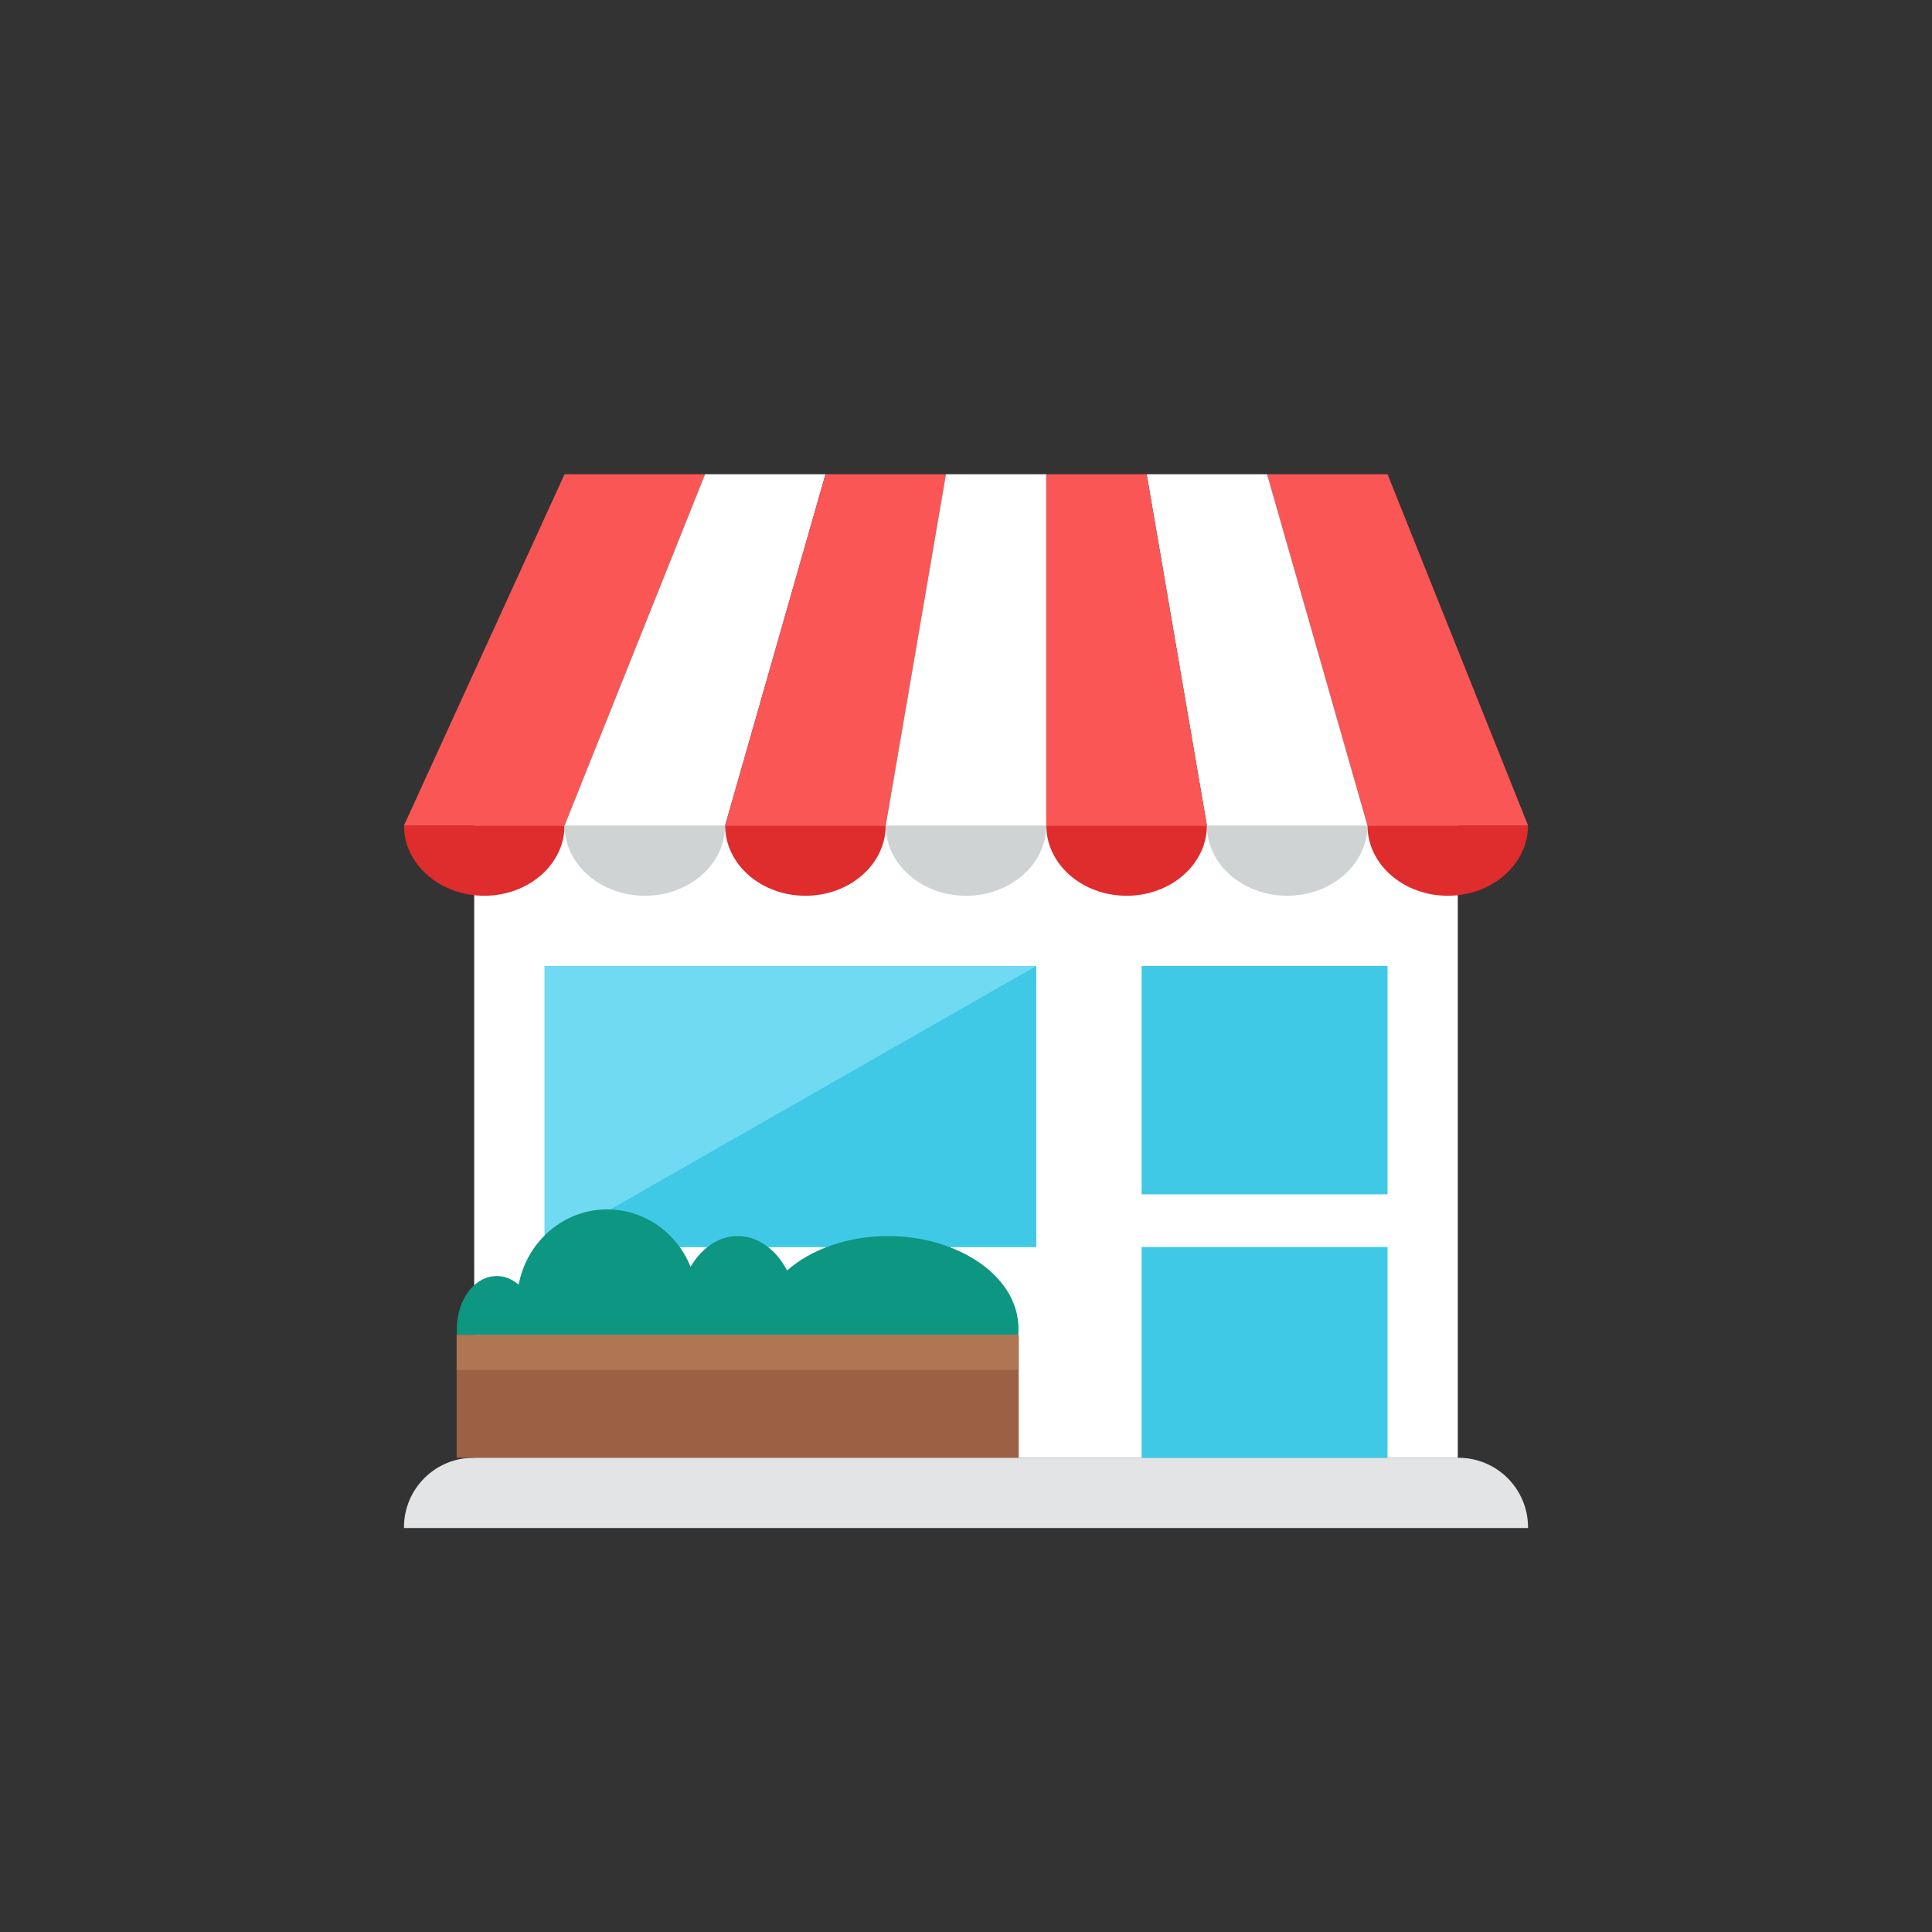 <?xml version="1.0" ?><!DOCTYPE svg  PUBLIC '-//W3C//DTD SVG 1.0//EN'  'http://www.w3.org/TR/2001/REC-SVG-20010904/DTD/svg10.dtd'><svg height="110px" style="enable-background:new 0 0 110 110;" version="1.0" viewBox="0 0 110 110" width="110px" xml:space="preserve" xmlns="http://www.w3.org/2000/svg" xmlns:xlink="http://www.w3.org/1999/xlink"><rect x="0" y="0" width="110" height="110" fill="#333333" stroke="none"/><g id="Multicolor_1_"><g><path d="M87,87H23v-0.04c0-2.187,1.773-3.96,3.96-3.96h56.08c2.187,0,3.96,1.773,3.96,3.96V87z" style="fill:#E2E4E5;"/><rect height="36" style="fill:#FFFFFF;" width="56" x="27" y="47"/><path d="M32.143,47c0,2.209-2.047,4-4.571,4S23,49.209,23,47H32.143z" style="fill:#DF2C2C;"/><path d="M41.286,47c0,2.209-2.047,4-4.571,4s-4.571-1.791-4.571-4H41.286z" style="fill:#CFD3D4;"/><path d="M50.429,47c0,2.209-2.047,4-4.571,4s-4.571-1.791-4.571-4H50.429z" style="fill:#DF2C2C;"/><path d="M59.571,47c0,2.209-2.047,4-4.571,4s-4.571-1.791-4.571-4H59.571z" style="fill:#CFD3D4;"/><path d="M77.857,47c0,2.209-2.047,4-4.571,4c-2.525,0-4.571-1.791-4.571-4H77.857z" style="fill:#CFD3D4;"/><path d="M68.714,47c0,2.209-2.047,4-4.571,4c-2.525,0-4.571-1.791-4.571-4H68.714z" style="fill:#DF2C2C;"/><path d="M87,47c0,2.209-2.047,4-4.571,4c-2.525,0-4.571-1.791-4.571-4H87z" style="fill:#DF2C2C;"/><polygon points="23,47 32.143,47 40.143,27 32.143,27   " style="fill:#FA5655;"/><polygon points="32.143,47 41.286,47 47,27 40.143,27   " style="fill:#FFFFFF;"/><polygon points="41.286,47 50.429,47 53.857,27 47,27   " style="fill:#FA5655;"/><polygon points="50.429,47 59.571,47 59.571,27 53.857,27   " style="fill:#FFFFFF;"/><polygon points="87,47 77.857,47 72.143,27 79,27   " style="fill:#FA5655;"/><polygon points="77.857,47 68.714,47 65.286,27 72.143,27   " style="fill:#FFFFFF;"/><polygon points="68.714,47 59.571,47 59.571,27 65.286,27   " style="fill:#FA5655;"/><rect height="16" style="fill:#6FDAF1;" width="28" x="31" y="55"/><polygon points="59,71 31,71 59,55   " style="fill:#40C9E7;"/><rect height="13" style="fill:#40C9E7;" width="14" x="65" y="55"/><rect height="12" style="fill:#40C9E7;" width="14" x="65" y="71"/><path d="M57.978,76c0.26-3.258-3.405-5.625-7.407-5.625c-2.324,0-4.396,0.764-5.759,1.959    c-0.619-1.182-1.646-1.959-2.812-1.959c-1.093,0-2.055,0.692-2.683,1.75c-0.775-1.918-2.607-3.268-4.746-3.268    c-2.5,0-4.58,1.845-5.042,4.288c-0.358-0.31-0.784-0.493-1.243-0.493c-1.355,0-2.406,1.54-2.262,3.348H57.978z" style="fill:#0D9681;"/><rect height="7" style="fill:#9C6144;" width="32" x="26" y="76"/><rect height="2" style="fill:#AF7653;" width="32" x="26" y="76"/></g></g></svg>